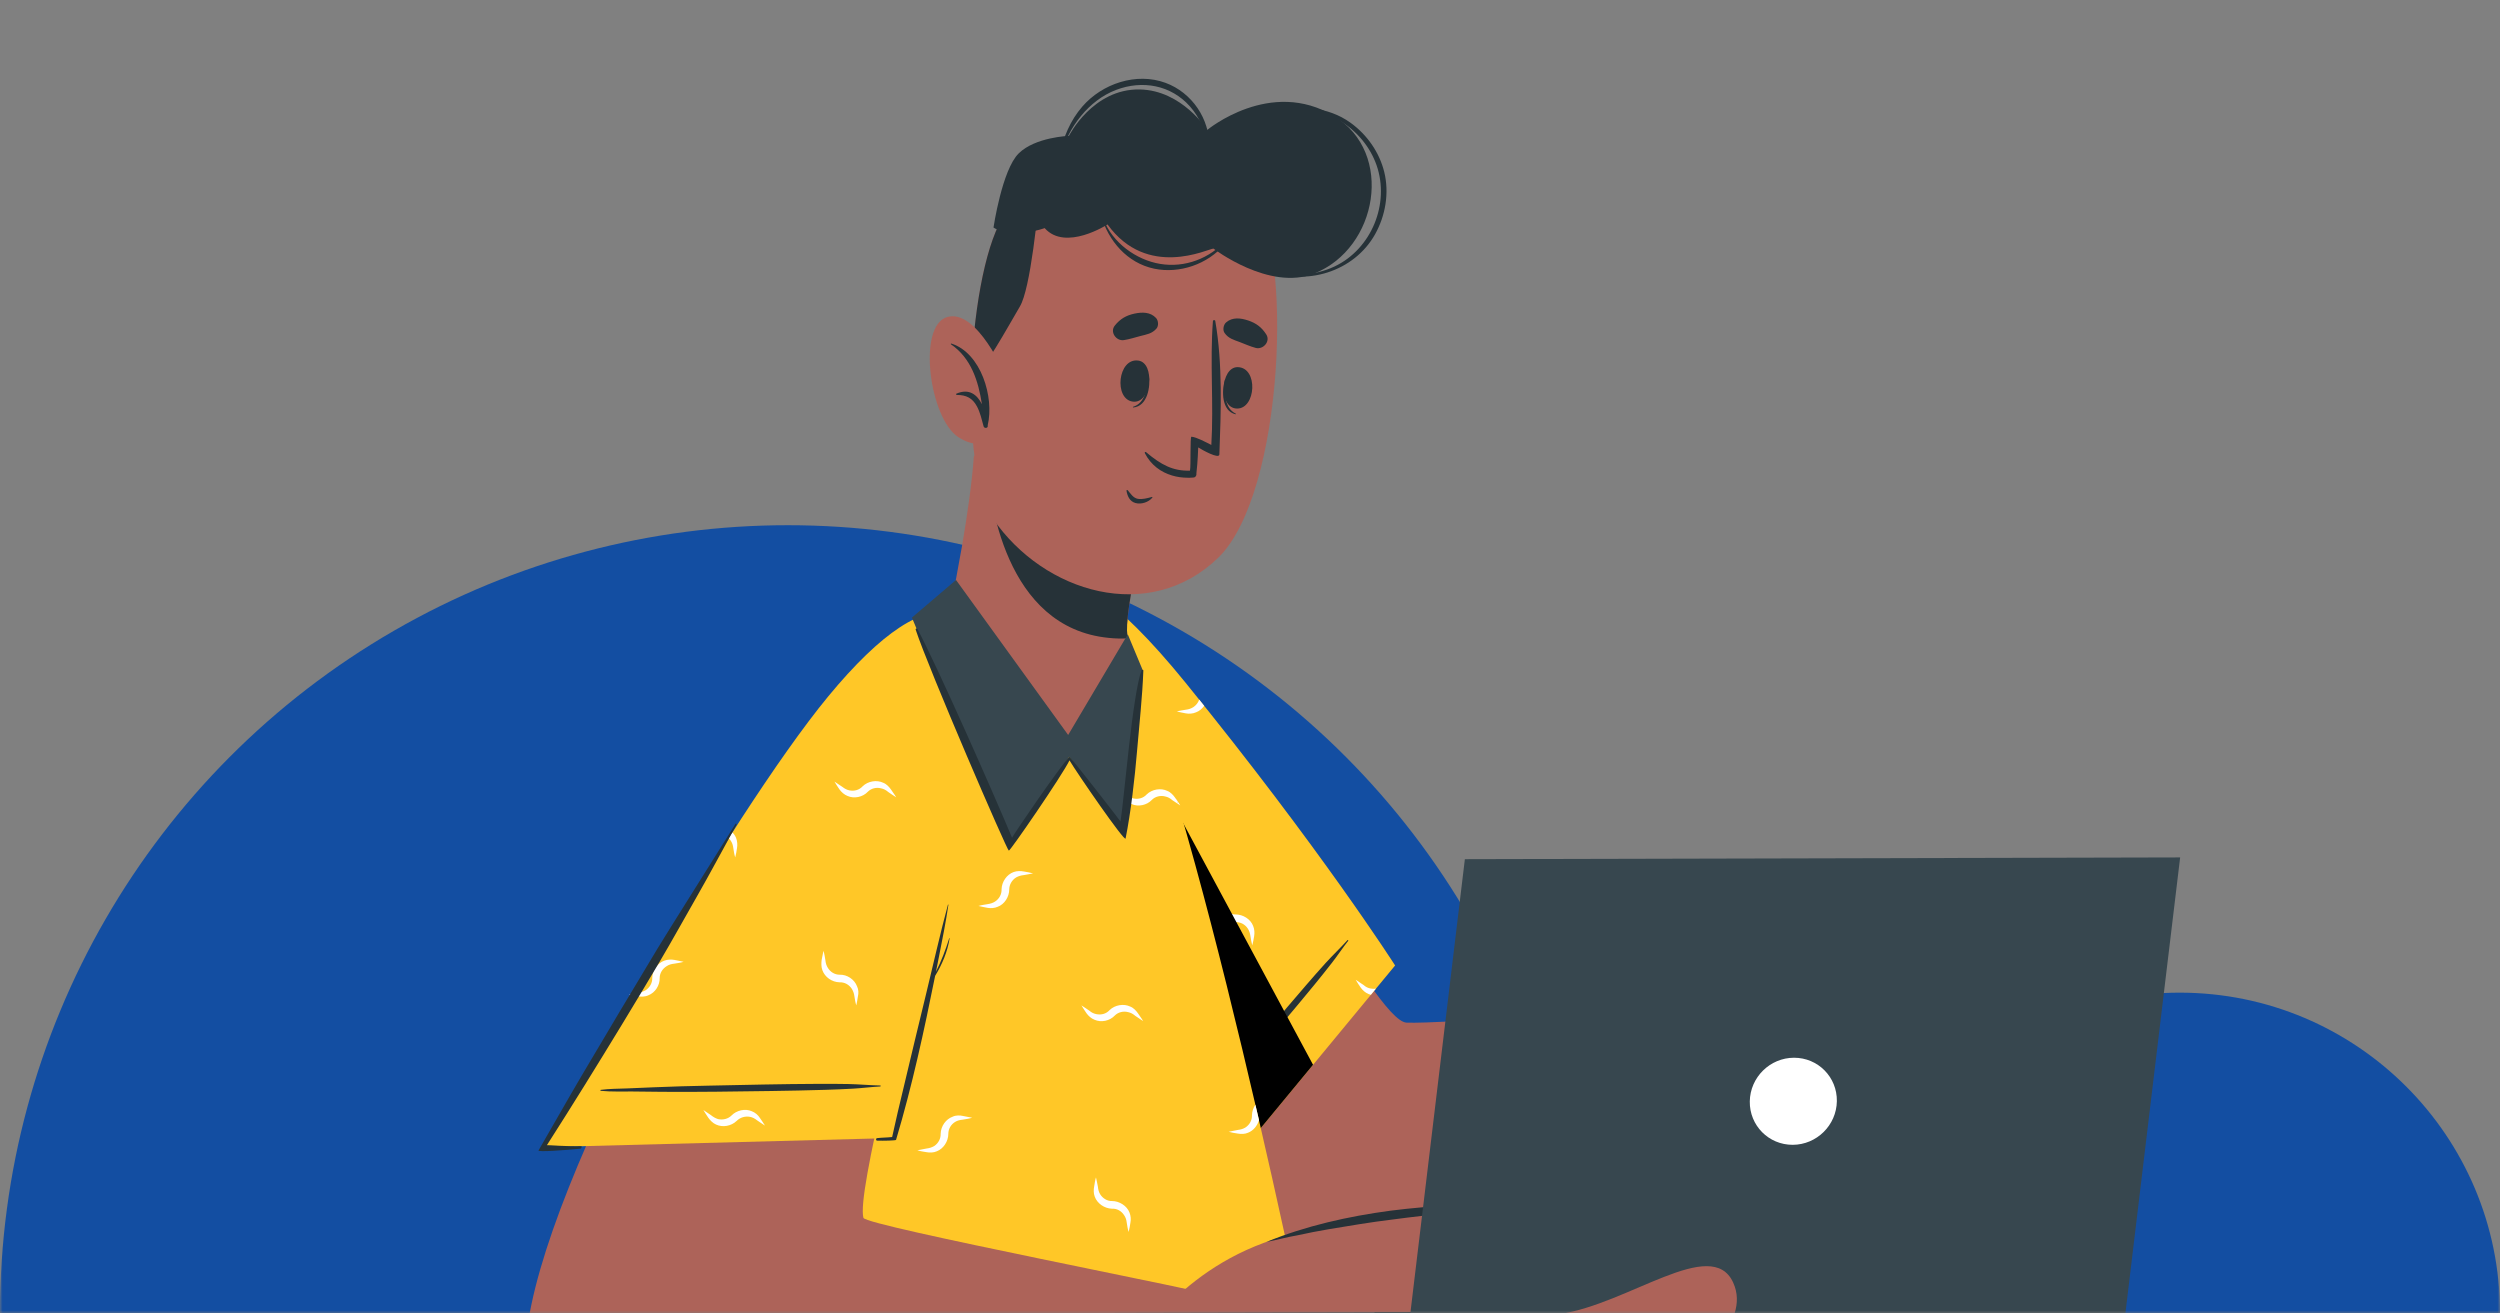<svg xmlns="http://www.w3.org/2000/svg" xmlns:xlink="http://www.w3.org/1999/xlink" width="476" height="250" viewBox="0 0 476 250">
    <rect x="0" y="0" width="476" height="250" fill="#808080" stroke="none"/>
    <defs>
        <path id="eq9m4nu82a" d="M0 0H476V250H0z"/>
        <path id="6mlxbhrdfc" d="M0 0L139.167 0 139.167 193.688 0 193.688z"/>
    </defs>
    <g fill="none" fill-rule="evenodd">
        <g>
            <g transform="translate(-200, -1539) translate(200, 1539)">
                <mask id="ytwwnjodrb" fill="#fff">
                    <use xlink:href="#eq9m4nu82a"/>
                </mask>
                <g mask="url(#ytwwnjodrb)">
                    <g transform="translate(0, 15)">
                        <circle cx="150" cy="235" r="150" fill="#134EA2"/>
                        <circle cx="415" cy="235" r="61" fill="#134EA2"/>
                        <g>
                            <path fill="#AD6359" d="M217.852 123.55c-5.836 16.903-29.88 100.187-45.928 104.857-26.156 7.608-46.096 5.156-66.927 5.674-11.769.291-30.034-56.279-19.385-56.58 16.975-.475 55.532 2.495 61.69 2.208 6.158-.288 29.093-47.708 50.736-68.318 19.493-18.564 23.928.25 19.814 12.159" transform="translate(257.55, 150) scale(-1, 1) translate(-257.55, -150) translate(100, 0)"/>
                            <path fill="#AD6359" d="M111.75 232.567c-.959.368-14.552 5.537-22.782 7.03-6.14 1.116-23.902 3.85-25.8-2.788-1.3-4.527 8.956-7.364 16.161-9.532 3.797-1.143 8.677-4.491 7.843-6.943-1.453-4.283-11.25-1.139-17.78 1.808-12.633 5.699-29.792 16.53-36.45 9.734-2.513-2.568 1.108-6.401 6.204-10.002-8.075 3.975-16.567 7.044-19.474 4.302-1.669-1.564-1.559-3.464-.327-5.519-2.42.52-4.477.16-5.762-1.515-2.201-2.833-.607-6.519 2.493-10.147-.856-.179-1.586-.698-2.088-1.701-4.403-8.5 24.085-28.667 33.343-29.876 27.243-3.584 55.143.476 55.143.476 9.587 9.422 9.3 54.658 9.276 54.673" transform="translate(257.55, 150) scale(-1, 1) translate(-257.55, -150) translate(100, 0)"/>
                            <path fill="#263238" d="M75.166 204.062c-6.362.337-12.769 2.045-18.438 5.003-7.2 3.754-12.21 8.503-18.403 13.166-.165.122.02.378.184.256 2.953-2.215 15.085-10.44 18.19-12.272 5.69-3.36 11.877-5.493 18.481-6.043.07-.005.057-.113-.014-.11M71.373 192.27c-7.185 1.19-14.546 2.386-21.372 5.023-7.472 2.889-13.635 8.215-19.682 13.328-3.63 3.07-7.197 6.216-10.683 9.451-.146.134.027.392.185.256 6.146-5.294 12.45-10.408 18.908-15.315 6.075-4.618 12.664-7.95 20.041-9.924 4.157-1.113 8.39-1.905 12.616-2.694.08-.015.068-.14-.013-.125M64.921 181.633c-6.932.696-12.98 1.278-19.366 4.299-8.456 3.998-16.976 11.324-19.97 13.923-3.303 2.873-6.511 5.852-9.67 8.88-.131.125.08.351.214.23 7.19-6.595 14.843-12.773 22.827-18.382 3.814-2.682 7.893-4.94 12.356-6.34 4.412-1.387 9.048-1.95 13.616-2.562.03-.005.026-.05-.007-.048" transform="translate(257.55, 150) scale(-1, 1) translate(-257.55, -150) translate(100, 0)"/>
                            <path fill="#FFC727" d="M149.472 168.825l42.128 51.01s24.377-67.264 29.321-97.045c5.155-31.036-5.137-40.298-31.415-7.969-25.89 31.849-40.034 54.004-40.034 54.004" transform="translate(257.55, 150) scale(-1, 1) translate(-257.55, -150) translate(100, 0)"/>
                            <path fill="#FFF" d="M155.486 172.545c-.464.395-.842.567-1.34.67-.342.069-.703.086-1.031.017l.98 1.186c.138-.035.257-.086.394-.138.636-.24 1.17-.738 1.531-1.237.325-.498.668-.962.96-1.494-.53.326-.996.67-1.494.996m48.349 4.776c-1.033-.996-2.7-1.271-3.935-.67-.637.24-1.135.808-1.462 1.272-.31.498-.704.962-.996 1.494.532-.326.996-.687 1.494-.996.466-.395.86-.601 1.34-.704.928-.258 1.925 0 2.562.635.651.705 1.614 1.083 2.559 1.083l.412-1.289c-.754.017-1.46-.258-1.974-.825m-3.198-40.96c-.464.362-.859.568-1.357.67-.945.19-1.873-.068-2.508-.772-1.03-.997-2.698-1.272-3.935-.67-.635.24-1.134.807-1.458 1.271-.329.498-.707.962-.997 1.495.53-.327.997-.67 1.495-.997.462-.395.859-.601 1.338-.704.928-.258 1.924 0 2.56.636.962 1.03 2.594 1.374 3.866.807.636-.24 1.168-.739 1.529-1.237.326-.498.67-.962.962-1.495-.532.327-.996.688-1.495.997m-17.404 19.981c-.103-.601-.189-1.168-.36-1.735-.138.567-.207 1.134-.362 1.735-.068.602-.171 1.031-.412 1.46-.498.808-1.39 1.34-2.268 1.307-1.391 0-2.852.893-3.333 2.199-.258.601-.29 1.357-.189 1.924.105.601.19 1.168.36 1.77.174-.602.241-1.169.345-1.77.085-.567.223-.997.498-1.426.532-.808 1.391-1.271 2.354-1.237 1.408-.034 2.8-.997 3.264-2.302.24-.602.206-1.392.103-1.925m35.72-42.66c-.291.601-.327 1.374-.222 1.941.137.567.221 1.134.36 1.736.17-.602.24-1.169.36-1.736.07-.6.207-1.03.48-1.443.499-.739 1.272-1.22 2.148-1.254.052-.498.069-.98.088-1.443-1.357.034-2.734.91-3.215 2.199m-39.568 86.455c-.566-.069-.996-.206-1.426-.464-.807-.533-1.27-1.409-1.237-2.337-.034-1.46-.996-2.8-2.3-3.264-.62-.292-1.393-.258-1.926-.138-.601.138-1.168.207-1.77.344.602.189 1.169.258 1.77.36.601.07 1.03.173 1.46.43.808.499 1.306 1.375 1.306 2.268 0 1.41.893 2.835 2.2 3.333.602.275 1.357.275 1.923.172.602-.103 1.169-.172 1.77-.343-.601-.155-1.168-.224-1.77-.361m9.916-80.012c-.567-.069-.997-.224-1.426-.498-.535-.361-.913-.86-1.102-1.426-.324.395-.653.79-.945 1.185.397.567.928 1.014 1.548 1.237.6.275 1.358.31 1.925.206.6-.137 1.166-.206 1.733-.36-.567-.172-1.134-.241-1.733-.344" transform="translate(257.55, 150) scale(-1, 1) translate(-257.55, -150) translate(100, 0)"/>
                            <path fill="#263238" d="M192.865 204.677c-.921-1.392-2.047-2.666-3.093-3.967-1.076-1.337-2.144-2.68-3.215-4.022-2.171-2.722-4.39-5.402-6.618-8.073-4.458-5.337-8.894-10.689-13.442-15.948-1.25-1.446-2.505-2.89-3.792-4.304-1.352-1.486-2.814-2.874-4.163-4.358-.082-.093-.21.04-.136.132 1.064 1.354 2.017 2.799 3.076 4.161 1.086 1.393 2.189 2.777 3.309 4.142 2.206 2.688 4.43 5.36 6.681 8.012 4.426 5.221 8.837 10.465 13.374 15.592 1.266 1.43 2.545 2.85 3.814 4.281 1.323 1.495 2.596 3.098 4.055 4.466.074.07.211-.02.15-.114" transform="translate(257.55, 150) scale(-1, 1) translate(-257.55, -150) translate(100, 0)"/>
                            <path fill="#000" d="M220.923 122.783c-4.948 29.785-29.316 97.059-29.316 97.059l-26.51-32.108 50.03-93.099c6.751.415 8.658 10.943 5.796 28.148" transform="translate(257.55, 150) scale(-1, 1) translate(-257.55, -150) translate(100, 0)"/>
                            <path fill="#FFC727" d="M303.62 259.698c-20.356 15.548-45.803 24.762-73.392 24.762-25.504 0-49.15-7.865-68.659-21.343 8.783-45.46 30.414-143.055 42.078-158.261 3.203-4.175 13.803-5.345 22.8-4.229 2.502.306 4.879.79 6.947 1.421.036.017.126.036.236.053 2.087.684 3.869 1.531 5.092 2.502 18.736 14.956 50.553 108.393 64.898 155.095" transform="translate(257.55, 150) scale(-1, 1) translate(-257.55, -150) translate(100, 0)"/>
                            <path fill="#FFF" d="M227.062 157.15c-.567-.085-.996-.222-1.426-.497-.807-.533-1.271-1.392-1.237-2.354-.034-1.409-.996-2.8-2.302-3.265-.653-.24-1.392-.206-1.924-.103-.602.103-1.169.19-1.77.361.601.138 1.168.206 1.77.327.6.068 1.03.206 1.46.446.807.499 1.306 1.392 1.306 2.285 0 1.375.893 2.835 2.199 3.3.601.274 1.357.308 1.924.205.601-.137 1.168-.206 1.735-.36-.567-.172-1.134-.241-1.735-.344m25.72 112.037c-.618-.086-1.03-.223-1.46-.498-.79-.533-1.272-1.392-1.237-2.354 0-1.443-.997-2.8-2.32-3.264-.601-.24-1.374-.206-1.907-.103-.567.103-1.168.189-1.735.326.567.172 1.168.24 1.735.344.601.086 1.03.223 1.46.464.808.498 1.34 1.357 1.34 2.267-.034 1.392.86 2.818 2.165 3.3.602.291 1.375.326 1.959.223.567-.138 1.134-.224 1.735-.361-.601-.172-1.168-.24-1.735-.344m-42.884-18.126c-.601-.086-1.03-.258-1.46-.498-.773-.533-1.272-1.392-1.237-2.354 0-1.443-.997-2.8-2.302-3.247-.602-.258-1.392-.258-1.925-.155-.601.155-1.168.224-1.735.361.567.172 1.134.24 1.735.36.602.07 1.031.173 1.46.448.808.498 1.34 1.357 1.34 2.285-.034 1.374.86 2.8 2.166 3.298.601.275 1.391.275 1.958.172.567-.103 1.134-.172 1.737-.36-.603-.138-1.17-.207-1.737-.31m28.761-47.385c-.567-.069-.996-.223-1.426-.464-.807-.532-1.271-1.426-1.237-2.336-.034-1.46-.996-2.801-2.302-3.265-.601-.292-1.392-.258-1.924-.137-.602.137-1.169.206-1.77.343.601.19 1.168.258 1.77.361.618.069 1.03.172 1.46.43.825.498 1.306 1.374 1.306 2.268 0 1.408.893 2.834 2.199 3.333.618.275 1.357.275 1.924.171.602-.103 1.169-.171 1.77-.36-.601-.138-1.168-.207-1.77-.344m-59.274-3.54c-.567-.068-.997-.205-1.426-.463-.808-.533-1.272-1.409-1.237-2.337-.017-.721-.258-1.409-.653-1.993-.24.98-.464 1.942-.687 2.921.292 1.065 1.065 2.01 2.079 2.405.6.275 1.357.275 1.924.172.601-.103 1.168-.172 1.77-.343-.602-.155-1.169-.224-1.77-.361m107.518 33.76c-.567-.086-1.03-.223-1.426-.498-.807-.532-1.27-1.392-1.237-2.354-.034-1.443-.996-2.8-2.302-3.264-.653-.24-1.391-.206-1.958-.103s-1.134.189-1.736.326c.602.172 1.169.24 1.736.344.635.086 1.065.223 1.494.464.808.498 1.306 1.357 1.306 2.268-.034 1.391.893 2.817 2.165 3.298.636.293 1.391.327 1.958.224.602-.138 1.169-.224 1.736-.361-.567-.172-1.134-.24-1.736-.344m-7.164-36.578c-.498.395-.893.601-1.357.756-.928.206-1.907-.034-2.56-.687-.945-.98-2.612-1.375-3.866-.808-.636.24-1.203.739-1.512 1.237-.326.499-.687.962-.996 1.495.532-.326.996-.67 1.494-.996.447-.361.877-.567 1.34-.67.963-.172 1.873.103 2.56.773 1.031.996 2.663 1.288 3.935.687.601-.258 1.134-.825 1.46-1.289.31-.498.67-.962.945-1.477-.498.309-.945.67-1.443.979m-54.086-88.602c-.103-.619-.189-1.186-.326-1.753-.172.567-.24 1.134-.344 1.753-.086.601-.223 1.013-.462 1.443-.5.825-1.393 1.357-2.27 1.323-1.391 0-2.8.876-3.298 2.199-.292.601-.327 1.374-.224 1.941.138.567.224 1.134.361 1.736.172-.602.24-1.169.36-1.736.07-.6.207-1.03.482-1.443.533-.79 1.392-1.288 2.354-1.254 1.443 0 2.8-.996 3.264-2.302.24-.602.206-1.375.103-1.907M206.771 210.91c-.103-.601-.171-1.168-.343-1.735-.155.567-.224 1.134-.361 1.735-.069.602-.172 1.031-.43 1.46-.498.808-1.374 1.34-2.268 1.306-1.374 0-2.834.894-3.33 2.2-.243.6-.295 1.34-.174 1.907.103.6.173 1.168.343 1.786.19-.618.26-1.185.361-1.786.069-.567.206-.98.498-1.41.533-.824 1.375-1.288 2.337-1.236 1.426-.052 2.8-.997 3.264-2.32.242-.601.206-1.374.103-1.907m51.887-43.141c-.138-.567-.205-1.134-.344-1.736-.189.602-.257 1.169-.36 1.736-.07.653-.207 1.065-.464 1.494-.499.825-1.34 1.323-2.268 1.323-1.392-.051-2.8.877-3.299 2.2-.292.6-.326 1.34-.172 1.907.103.601.172 1.168.31 1.735.188-.567.257-1.134.36-1.735.069-.567.24-.997.498-1.426.533-.808 1.375-1.272 2.337-1.237 1.46-.035 2.8-.997 3.264-2.303.241-.635.207-1.391.138-1.958m-74.512 103.498c-.14-.601-.208-1.168-.363-1.735-.172.567-.24 1.134-.343 1.735-.07.601-.19 1.03-.464 1.46-.447.74-1.186 1.237-1.993 1.289.601.275 1.202.55 1.804.79.55-.412.996-.979 1.22-1.615.24-.601.24-1.391.139-1.924m70.577-136.451c-.463.36-.859.567-1.34.67-.962.189-1.89-.07-2.525-.773-1.031-.997-2.698-1.272-3.935-.67-.635.24-1.134.807-1.46 1.27-.31.5-.705.963-.997 1.496.533-.327.997-.67 1.495-.997.466-.395.86-.601 1.357-.704.911-.258 1.908 0 2.545.635.96 1.031 2.593 1.375 3.866.808.634-.24 1.166-.739 1.527-1.237.327-.498.67-.962.962-1.495-.532.327-.996.687-1.495.997m-54.085 1.546c-.464.36-.86.567-1.358.67-.945.189-1.872-.069-2.508-.773-1.03-.997-2.697-1.272-3.934-.67-.636.24-1.134.807-1.46 1.271-.121.19-.259.378-.396.567-.069.206-.12.43-.189.653.378-.24.722-.481 1.084-.722.462-.395.86-.601 1.339-.704.927-.258 1.924 0 2.56.636.962 1.03 2.594 1.374 3.865.807.636-.24 1.169-.739 1.53-1.237.326-.498.67-.962.961-1.495-.532.327-.996.688-1.494.997m7.061 41.062c-.464.396-.859.567-1.357.67-.945.19-1.873-.068-2.509-.773-1.03-.996-2.697-1.271-3.934-.67-.636.24-1.134.808-1.46 1.272-.31.498-.705.962-.997 1.494.533-.326.997-.687 1.495-.996.464-.395.859-.601 1.34-.704.928-.258 1.924 0 2.56.635.962 1.031 2.594 1.375 3.866.808.637-.24 1.168-.74 1.529-1.237.309-.499.67-.962.962-1.495-.533.326-.995.67-1.495.996m-31.853 62.745c-.464.396-.894.602-1.358.67-.945.207-1.872-.068-2.543-.738-1.03-1.031-2.663-1.323-3.9-.722-.635.292-1.168.86-1.46 1.289-.258.343-.498.687-.722 1.03-.017.104-.034.207-.068.31.446-.24.859-.55 1.288-.842.464-.395.86-.601 1.34-.722.928-.206 1.925.035 2.526.688.962.979 2.629 1.374 3.9.807.636-.24 1.168-.773 1.495-1.237.31-.498.704-.962.996-1.495-.532.292-.996.636-1.494.962m70.046-4.604c-.463.36-.893.567-1.391.67-.928.172-1.873-.103-2.509-.773-1.03-1.031-2.697-1.323-3.951-.687-.602.257-1.134.824-1.443 1.288-.327.464-.67.91-.997 1.443.533-.275.997-.635 1.495-.979.498-.36.876-.567 1.34-.722.928-.206 1.924.035 2.56.688.945.979 2.629 1.374 3.866.807.635-.24 1.202-.773 1.529-1.237.309-.498.67-.962.945-1.495-.499.292-.945.636-1.444.997m-26.32 42.489c-.465.36-.894.566-1.392.67-.928.171-1.873-.104-2.509-.774-1.03-1.03-2.697-1.323-3.952-.687-.6.258-1.133.825-1.443 1.289-.326.464-.67.91-.996 1.443.532-.275.996-.636 1.496-.98.497-.36.875-.566 1.339-.721.927-.206 1.924.034 2.56.687.945.98 2.628 1.375 3.865.808.636-.24 1.203-.773 1.53-1.237.309-.498.67-.962.944-1.495-.498.292-.945.636-1.443.997m74.136-18.35c-.462.361-.892.567-1.34.67-.962.19-1.89-.103-2.558-.773-1.033-.996-2.665-1.271-3.902-.67-.636.24-1.168.808-1.46 1.271-.344.499-.705.963-.997 1.495.533-.326.997-.67 1.495-.996.464-.395.859-.602 1.357-.74.91-.222 1.907.035 2.509.671.962.996 2.628 1.374 3.9.807.635-.24 1.168-.773 1.494-1.237.329-.498.705-.962.997-1.494-.533.326-.997.687-1.495.996" transform="translate(257.55, 150) scale(-1, 1) translate(-257.55, -150) translate(100, 0)"/>
                            <g transform="translate(257.55, 150) scale(-1, 1) translate(-257.55, -150) translate(100, 0) translate(175.934, 106.057)">
                                <mask id="ifyxeyt4pd" fill="#fff">
                                    <use xlink:href="#6mlxbhrdfc"/>
                                </mask>
                                <path fill="#AD6359" d="M84.604 17.686c33.118 53.746 63.277 113.434 52.245 128.675-8.903 12.297-89.607 45.257-116.51 47.322-8.555.656-29.748-62.264-15.59-67.35 4.016-1.443 69.627-13.985 70.022-15.51 1.27-4.868-7.551-37.675-15.68-75.06C48.635-12.346 70.594-5.056 84.605 17.685" mask="url(#ifyxeyt4pd)"/>
                            </g>
                            <path fill="#AD6359" d="M148.685 243.51c4.004-1.442 6.371-4.618-.807-7.001-7.256-2.43-37.613-5.73-35.55-16.249 2.052-10.559 44.299-3.223 56.585-.295 20.632 4.917 29.848 21.151 29.848 21.151-19.619 1.164-34.626 2.102-50.076 2.394" transform="translate(257.55, 150) scale(-1, 1) translate(-257.55, -150) translate(100, 0)"/>
                            <path fill="#263238" d="M125.924 214.75c4.062-.372 8.142-.374 12.216-.243 4.075.117 8.14.5 12.188 1.003 8.075 1.083 16.126 2.873 23.674 5.967-2.01-.38-3.952-.946-5.959-1.276-1.975-.447-3.963-.816-5.956-1.162-3.988-.661-7.97-1.342-11.984-1.824-4.003-.543-8.025-.968-12.05-1.396-2.014-.21-4.033-.393-6.055-.551-2.02-.215-4.043-.338-6.074-.519" transform="translate(257.55, 150) scale(-1, 1) translate(-257.55, -150) translate(100, 0)"/>
                            <path fill="#37474F" d="M63.145 234.644L63.129 240.903 202.869 241.245 202.884 234.986z" transform="translate(257.55, 150) scale(-1, 1) translate(-257.55, -150) translate(100, 0)"/>
                            <path fill="#263238" d="M63.145 234.644L63.129 240.903 158.118 241.135 153.345 234.864z" transform="translate(257.55, 150) scale(-1, 1) translate(-257.55, -150) translate(100, 0)"/>
                            <path fill="#37474F" d="M147.301 241.111L11.111 240.778 0 148.253 136.189 148.587z" transform="translate(257.55, 150) scale(-1, 1) translate(-257.55, -150) translate(100, 0)"/>
                            <path fill="#FFF" d="M81.94 194.703c.068 4.58-3.586 8.28-8.165 8.27-4.578-.012-8.344-3.732-8.413-8.31-.07-4.58 3.585-8.282 8.164-8.27 4.579.01 8.345 3.732 8.414 8.31" transform="translate(257.55, 150) scale(-1, 1) translate(-257.55, -150) translate(100, 0)"/>
                            <path fill="#AD6359" d="M196.106 299.732c-24.019 1.364-58.518-2.178-80.946-17.688-4.4-3.042-5.407-6.998-5.407-6.998-10.177-6.774-10.034-13.614-10.034-13.614-7.548-9.21-6.44-16.186-6.44-16.186s-11.86-8.084-8.166-16.062c4.117-8.962 19.97 4.144 33.094 6.018 30.07 4.299 74.607 6.367 83.402 6.745l-5.503 57.785z" transform="translate(257.55, 150) scale(-1, 1) translate(-257.55, -150) translate(100, 0)"/>
                            <path fill="#FFC727" d="M245.176 201.682l66.135 1.736s-34.716-62.562-53.926-85.849c-20.02-24.27-33.763-22.591-26.641 18.458 7.015 40.439 14.432 65.655 14.432 65.655" transform="translate(257.55, 150) scale(-1, 1) translate(-257.55, -150) translate(100, 0)"/>
                            <path fill="#FFF" d="M254.723 134.816c-.464.36-.86.567-1.339.67-.963.189-1.891-.07-2.527-.773-1.03-.997-2.696-1.272-3.934-.67-.634.24-1.133.807-1.46 1.27-.308.5-.705.963-.997 1.496.534-.327.996-.67 1.494-.997.466-.395.86-.601 1.358-.704.912-.258 1.909 0 2.544.635.96 1.031 2.595 1.375 3.866.808.634-.24 1.168-.739 1.53-1.237.324-.498.667-.962.96-1.495-.531.327-.997.687-1.495.997m3.934 32.953c-.137-.567-.204-1.134-.342-1.736-.19.602-.26 1.169-.36 1.736-.07.653-.207 1.065-.466 1.494-.498.825-1.34 1.323-2.268 1.323-1.392-.051-2.8.877-3.299 2.2-.292.6-.324 1.34-.17 1.907.102.601.17 1.168.308 1.735.19-.567.26-1.134.36-1.735.07-.567.243-.997.499-1.426.534-.808 1.374-1.272 2.338-1.237 1.459-.035 2.799-.997 3.263-2.303.242-.635.206-1.391.137-1.958m16.994-24.277c-.311.31-.552.67-.704 1.065-.241.602-.277 1.358-.172 1.924.101.602.172 1.169.342 1.77.189-.601.26-1.168.36-1.77.07-.566.207-.996.499-1.426.12-.171.242-.326.397-.463-.243-.361-.483-.74-.722-1.1m4.089 53.828c-.498.395-.895.601-1.357.756-.93.206-1.91-.034-2.562-.687-.945-.98-2.61-1.375-3.866-.808-.635.24-1.202.739-1.512 1.237-.326.499-.687.962-.996 1.495.534-.326.996-.67 1.495-.996.446-.361.876-.567 1.341-.67.96-.172 1.873.103 2.559.773 1.032.996 2.664 1.288 3.934.687.603-.258 1.134-.825 1.462-1.289.308-.498.669-.962.944-1.477-.499.309-.944.67-1.442.979m14.741-23.16c-.292-.051-.584-.086-.876-.155-.603-.068-1.032-.24-1.462-.48-.773-.533-1.271-1.392-1.235-2.354 0-1.444-.999-2.8-2.303-3.265-.603-.24-1.393-.24-1.924-.137-.603.137-1.168.206-1.735.36.567.172 1.132.241 1.735.344.617.069 1.03.19 1.459.464.826.498 1.357 1.357 1.357 2.268-.033 1.392.842 2.8 2.165 3.299.603.292 1.376.292 1.943.189.342-.07.703-.12 1.064-.207.225-.034.448-.085.671-.154-.292-.069-.584-.12-.859-.172" transform="translate(257.55, 150) scale(-1, 1) translate(-257.55, -150) translate(100, 0)"/>
                            <path fill="#263238" d="M300.71 192.507c-1.654-.218-3.355-.208-5.022-.273-1.716-.067-3.43-.145-5.145-.218-3.476-.15-6.957-.24-10.434-.31-6.952-.144-13.901-.312-20.855-.34-1.91-.005-3.822-.007-5.735.034-2.01.045-4.016.236-6.022.277-.125.002-.108.184.01.19 1.72.087 3.437.317 5.159.413 1.764.098 3.532.174 5.296.225 3.478.102 6.954.179 10.43.225 6.846.091 13.696.208 20.543.153 1.91-.015 3.819-.048 5.731-.063 1.998-.018 4.043.075 6.03-.126.104-.01.124-.173.014-.187" transform="translate(257.55, 150) scale(-1, 1) translate(-257.55, -150) translate(100, 0)"/>
                            <path fill="#263238" d="M289.383 167.903c-2.364-3.998-4.596-8.061-6.905-12.09-2.616-4.568-5.078-9.223-7.625-13.832-.063-.116.134-.229.205-.116 3.02 4.849 13.205 21.004 14.858 23.753 4.826 8.025 9.645 16.058 14.398 24.126 2.661 4.518 5.625 9.77 8.255 14.308.19.327-5.17-.06-7.996-.342-.151-.014-.333-.48-.155-.474 2.638.079 6.196-.227 6.55-.196-4.86-7.594-9.6-15.26-14.286-22.964-2.457-4.044-4.892-8.1-7.299-12.173M237.049 170.8c-1.339-2.186-2.353-4.599-2.76-7.136-.007-.047.069-.065.081-.02.682 2.192 1.491 4.329 2.522 6.372-.184-.92-.37-1.837-.55-2.756-.656-3.32-1.324-6.635-1.82-9.986-.01-.05.077-.074.09-.022 1.533 5.704 2.81 11.482 4.213 17.219 1.423 5.817 2.81 11.645 4.197 17.471.758 3.177 1.528 6.354 2.212 9.548 1.072.116 1.917.1 2.864.21.26.028.275.468-.009.478-1.206.047-3.558-.015-3.596-.14-3.062-10.25-5.338-20.748-7.444-31.237" transform="translate(257.55, 150) scale(-1, 1) translate(-257.55, -150) translate(100, 0)"/>
                            <path fill="#AD6359" d="M208.608 128.191c8.293 1.315 21.342-12.188 26.106-22.692.323-.724-1.287-7.934-2.826-16.79-.914-5.377-1.804-11.387-2.222-16.93l-34.125 11.06s4.29 11.36 4.957 21.026c.048.81.024 1.567-.067 2.292-.005.106-.024.235-.02.381-.382 4.373.183 20.379 8.197 21.653" transform="translate(257.55, 150) scale(-1, 1) translate(-257.55, -150) translate(100, 0)"/>
                            <path fill="#263238" d="M227.267 72.568c-.459 7.415-3.467 31.95-23.269 33.886-1.293.136-2.496.163-3.594.08.009-.148.024-.262.023-.372.1-.733.118-1.488.073-2.304-.664-9.656-4.953-21.022-4.953-21.022l31.72-10.268z" transform="translate(257.55, 150) scale(-1, 1) translate(-257.55, -150) translate(100, 0)"/>
                            <path fill="#AD6359" d="M224.285 26.588c6.534 11.15 8.455 47.397 1.748 57.178-9.727 14.18-29.768 20.087-42.855 7.455-12.688-12.245-14.355-59.525-6.477-68.839 11.6-13.715 37.935-12.264 47.584 4.206" transform="translate(257.55, 150) scale(-1, 1) translate(-257.55, -150) translate(100, 0)"/>
                            <path fill="#263238" d="M196.343 56.326c.013-.093.197.105.199.206.064 2.443.551 5.235 2.806 5.916.068.022.068.144-.014.139-2.716-.224-3.323-3.935-2.991-6.261" transform="translate(257.55, 150) scale(-1, 1) translate(-257.55, -150) translate(100, 0)"/>
                            <path fill="#263238" d="M198.374 53.651c3.907-.525 4.674 7.33 1.05 7.816-3.563.48-4.326-7.376-1.05-7.816M181.851 57.234c-.027-.091-.179.134-.166.233.314 2.426.266 5.256-1.858 6.278-.065.033-.046.153.035.134 2.649-.639 2.675-4.398 1.99-6.645" transform="translate(257.55, 150) scale(-1, 1) translate(-257.55, -150) translate(100, 0)"/>
                            <path fill="#263238" d="M179.432 54.903c-3.943.084-3.485 7.963.166 7.886 3.595-.075 3.14-7.956-.166-7.886M201.126 49.758c-1.098-.165-2.08-.502-3.147-.777-1.203-.31-2.194-.434-3.057-1.403-.464-.52-.392-1.54.07-2.036 1.078-1.156 2.648-1.143 4.112-.828 1.59.342 2.727 1.012 3.74 2.28.983 1.226-.273 2.98-1.718 2.764M176.01 51.244c1.071-.284 2.013-.724 3.043-1.114 1.164-.44 2.136-.671 2.887-1.728.405-.565.221-1.572-.292-2.017-1.196-1.033-2.754-.847-4.175-.375-1.545.512-2.601 1.3-3.473 2.672-.843 1.326.597 2.934 2.01 2.562M200.371 78.35c-.527.624-1.033 1.466-1.907 1.626-.84.155-1.871-.132-2.675-.357-.08-.023-.151.067-.095.134.724.873 2.11 1.328 3.217 1.022 1.084-.3 1.536-1.306 1.706-2.34.022-.144-.169-.177-.246-.086" transform="translate(257.55, 150) scale(-1, 1) translate(-257.55, -150) translate(100, 0)"/>
                            <path fill="#263238" d="M197.106 71.312c-1.156 2.244-3.046 3.593-5.171 4.223-.95.289-1.963.421-2.968.426-.197.016-.395.012-.575-.01-.18-.003-.342-.008-.543-.03-.287-.013-.466-.233-.54-.496l-.001-.019c-.007-.087-.012-.16-.002-.25l-.002-.02-.017-.212c-.234-1.87-.326-4.735-.326-4.735-.652.409-3.992 2.317-4.03 1.333-.303-8.15-.642-17.212.777-25.387.035-.273.449-.25.452.017.6 7.823-.177 15.697.303 23.562 1.073-.53 2.812-1.49 3.795-1.566.275.051.084 5.544.257 6.375 0 0 .002.036.025.088 3.187.096 5.467-1.084 8.315-3.496.17-.157.378-.01.251.197M182.22 31.317c3.356 3.355 8.211 4.854 12.862 3.754 4.529-1.07 8.85-4.563 10.176-9.121.042-.136.251-.074.212.061-1.42 4.876-4.986 9.062-10.116 10.144-4.815 1.017-10.2-.845-13.378-4.6-.14-.166.088-.394.244-.238M193.18.775c5.556-2.048 12.052.134 15.844 4.514 2.304 2.661 3.586 5.79 4.333 9.195.031.138-.175.19-.213.053-1.455-5.286-5.31-10.422-10.535-12.415-5.019-1.914-10.472-.936-14.085 3.151-1.885 2.134-3.053 4.909-3.163 7.756-.014.32-.486.306-.495-.012-.14-5.356 3.285-10.386 8.314-12.242M151.528 17.796c.922-3.786 3.28-7.147 6.427-9.42 4.409-3.185 9.654-3.14 14.869-2.983.14.004.135.224-.006.22-4.437-.118-8.944.023-12.85 2.385-3.18 1.926-5.745 4.945-6.97 8.472-2.544 7.322.971 15.928 7.995 19.26 3.975 1.886 8.741 2.03 12.818.385.16-.066.3.168.136.238-7.44 3.236-16.672.399-20.669-6.759-1.974-3.532-2.712-7.844-1.75-11.798" transform="translate(257.55, 150) scale(-1, 1) translate(-257.55, -150) translate(100, 0)"/>
                            <path fill="#263238" d="M225.938 28.327s-1.625-10.987-4.792-14.114c-3.168-3.127-9.57-3.34-9.57-3.34s-4.534-9.022-13.506-8.841c-8.052.161-12.836 7.704-12.836 7.704S173.177-.272 161.07 7.109c-11.485 7.004-8.329 25.173 3.828 29.982 8.536 3.376 19.159-4.76 19.159-4.76 1.086.063 12.599 5.858 20.169-4.597 0 0 8.011 5.184 11.97.698 0 0 6.011 2.221 9.743-.105" transform="translate(257.55, 150) scale(-1, 1) translate(-257.55, -150) translate(100, 0)"/>
                            <path fill="#263238" d="M230.191 57.31c-2.249-1.332-7.09-10.259-9.284-13.967-1.999-3.364-3.438-17.619-4.033-24.726 2.97 2.068 5.507 4.731 7.414 7.972 3.42 5.83 5.58 18.536 5.903 30.72" transform="translate(257.55, 150) scale(-1, 1) translate(-257.55, -150) translate(100, 0)"/>
                            <path fill="#AD6359" d="M223.604 56.664s5.44-12.996 11.171-11.293c5.732 1.702 3.347 19.346-2.178 22.888-5.524 3.543-8.904-1.508-8.904-1.508l-.089-10.087z" transform="translate(257.55, 150) scale(-1, 1) translate(-257.55, -150) translate(100, 0)"/>
                            <path fill="#263238" d="M233.966 50.412c.095-.03.143.1.066.152-3.844 2.624-5.215 7.014-5.89 11.404.917-1.834 2.436-3.059 4.852-2.02.125.056.058.25-.065.25-1.808.005-2.99.574-3.856 2.211-.613 1.158-.909 2.519-1.254 3.776-.117.421-.84.366-.79-.097.003-.035.008-.07.013-.105-1.273-5.352 1.272-13.78 6.924-15.571" transform="translate(257.55, 150) scale(-1, 1) translate(-257.55, -150) translate(100, 0)"/>
                            <path fill="#37474F" d="M200.371 105.78l11.352 19.158 21.352-29.511 8.398 7.164s-18.516 44.559-18.949 42.738l-11.018-16.243-10.242 14.006-3.64-30.725 2.747-6.587z" transform="translate(257.55, 150) scale(-1, 1) translate(-257.55, -150) translate(100, 0)"/>
                            <path fill="#263238" d="M198.606 128.007c-.43-5.093-1.007-10.21-1.201-15.319-.008-.18.26-.302.335-.1 1.747 4.719 3.292 24.204 4.012 28.824.014-.02.033-.042.045-.06.424-.604 9.58-12.412 9.71-12.266 2.236 2.505 10.305 14.325 10.902 15.422 2.922-7.076 14.322-32.912 18.016-39.742.106-.197.402-.094.328.13-2.412 7.368-17.415 42.108-17.733 42.065-.182.192-10.192-14.356-11.55-17.186-1.475 2.495-10.532 15.626-10.68 14.88-1.014-5.022-1.751-11.549-2.184-16.648" transform="translate(257.55, 150) scale(-1, 1) translate(-257.55, -150) translate(100, 0)"/>
                        </g>
                    </g>
                </g>
            </g>
        </g>
    </g>
</svg>
